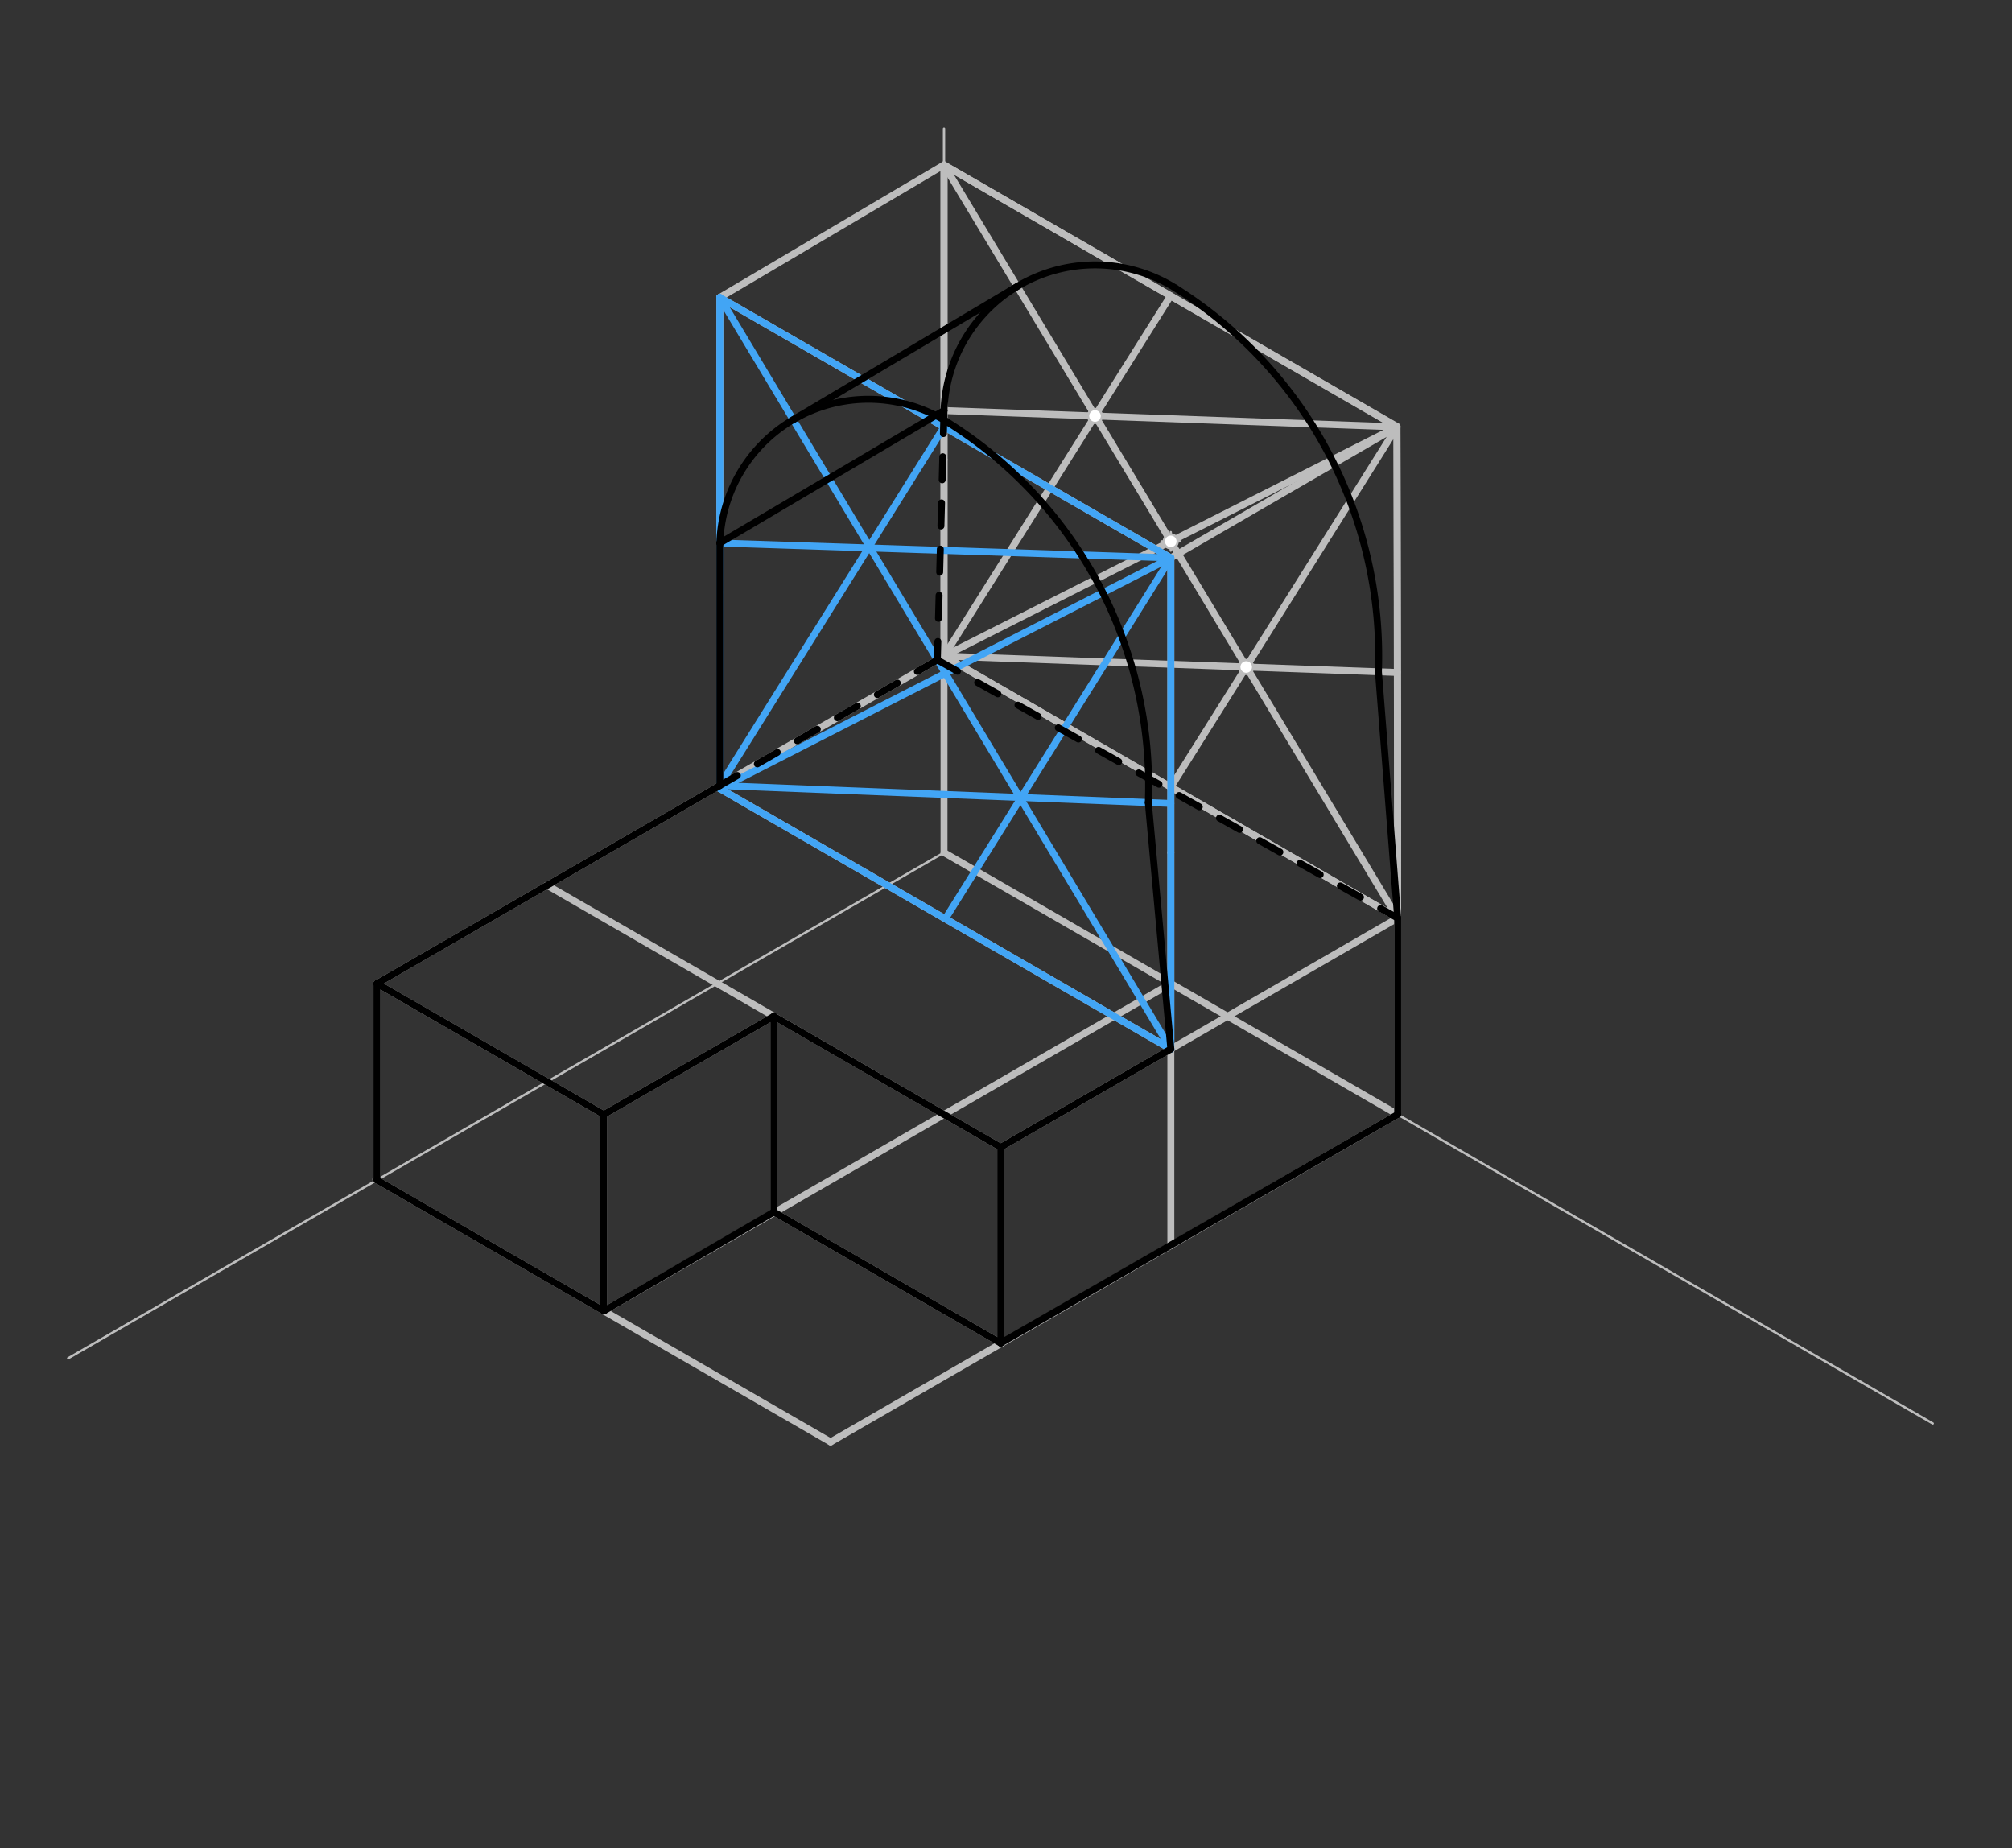 <svg xmlns="http://www.w3.org/2000/svg" class="svg--816" height="100%" preserveAspectRatio="xMidYMid meet" viewBox="0 0 871 800" width="100%"><rect x="0" y="0" width="871" height="800" fill="#333333" stroke="none"/><defs><marker id="marker-arrow" markerHeight="16" markerUnits="userSpaceOnUse" markerWidth="24" orient="auto-start-reverse" refX="24" refY="4" viewBox="0 0 24 8"><path d="M 0 0 L 24 4 L 0 8 z" stroke="inherit"></path></marker></defs><g class="aux-layer--949"><g class="element--733"><line stroke="#BDBDBD" stroke-dasharray="none" stroke-linecap="round" stroke-width="1" x1="408.667" x2="408.667" y1="55.708" y2="369.042"></line></g><g class="element--733"><line stroke="#BDBDBD" stroke-dasharray="none" stroke-linecap="round" stroke-width="1" x1="408.667" x2="29.517" y1="369.042" y2="587.944"></line></g><g class="element--733"><line stroke="#BDBDBD" stroke-dasharray="none" stroke-linecap="round" stroke-width="1" x1="408.667" x2="836.692" y1="369.042" y2="616.162"></line></g><g class="element--733"><line stroke="#BDBDBD" stroke-dasharray="none" stroke-linecap="round" stroke-width="3" x1="408.667" x2="408.667" y1="369.042" y2="284.002"></line></g><g class="element--733"><line stroke="#BDBDBD" stroke-dasharray="none" stroke-linecap="round" stroke-width="3" x1="408.667" x2="506.862" y1="369.042" y2="425.735"></line></g><g class="element--733"><line stroke="#BDBDBD" stroke-dasharray="none" stroke-linecap="round" stroke-width="3" x1="506.862" x2="605.057" y1="425.735" y2="482.427"></line></g><g class="element--733"><line stroke="#BDBDBD" stroke-dasharray="none" stroke-linecap="round" stroke-width="3" x1="605.057" x2="506.862" y1="482.427" y2="539.12"></line></g><g class="element--733"><line stroke="#BDBDBD" stroke-dasharray="none" stroke-linecap="round" stroke-width="3" x1="506.862" x2="359.569" y1="539.12" y2="624.16"></line></g><g class="element--733"><line stroke="#BDBDBD" stroke-dasharray="none" stroke-linecap="round" stroke-width="3" x1="359.569" x2="162.704" y1="624.16" y2="510.499"></line></g><g class="element--733"><line stroke="#BDBDBD" stroke-dasharray="none" stroke-linecap="round" stroke-width="3" x1="506.862" x2="261.255" y1="425.735" y2="567.536"></line></g><g class="element--733"><line stroke="#BDBDBD" stroke-dasharray="none" stroke-linecap="round" stroke-width="3" x1="605.057" x2="605.057" y1="482.427" y2="397.388"></line></g><g class="element--733"><line stroke="#BDBDBD" stroke-dasharray="none" stroke-linecap="round" stroke-width="3" x1="433.215" x2="433.215" y1="581.64" y2="496.601"></line></g><g class="element--733"><line stroke="#BDBDBD" stroke-dasharray="none" stroke-linecap="round" stroke-width="3" x1="163.179" x2="163.179" y1="510.774" y2="425.735"></line></g><g class="element--733"><line stroke="#BDBDBD" stroke-dasharray="none" stroke-linecap="round" stroke-width="3" x1="163.179" x2="408.667" y1="425.735" y2="284.002"></line></g><g class="element--733"><line stroke="#BDBDBD" stroke-dasharray="none" stroke-linecap="round" stroke-width="3" x1="408.667" x2="605.057" y1="284.002" y2="397.388"></line></g><g class="element--733"><line stroke="#BDBDBD" stroke-dasharray="none" stroke-linecap="round" stroke-width="3" x1="605.057" x2="433.215" y1="397.388" y2="496.601"></line></g><g class="element--733"><line stroke="#BDBDBD" stroke-dasharray="none" stroke-linecap="round" stroke-width="3" x1="433.215" x2="236.743" y1="496.601" y2="383.168"></line></g><g class="element--733"><line stroke="#BDBDBD" stroke-dasharray="none" stroke-linecap="round" stroke-width="3" x1="261.374" x2="261.374" y1="567.467" y2="482.427"></line></g><g class="element--733"><line stroke="#BDBDBD" stroke-dasharray="none" stroke-linecap="round" stroke-width="3" x1="163.179" x2="261.374" y1="425.735" y2="482.427"></line></g><g class="element--733"><line stroke="#BDBDBD" stroke-dasharray="none" stroke-linecap="round" stroke-width="3" x1="261.374" x2="335" y1="482.427" y2="439.92"></line></g><g class="element--733"><line stroke="#BDBDBD" stroke-dasharray="none" stroke-linecap="round" stroke-width="3" x1="335" x2="335" y1="439.92" y2="524.646"></line></g><g class="element--733"><line stroke="#BDBDBD" stroke-dasharray="none" stroke-linecap="round" stroke-width="3" x1="335" x2="433.341" y1="524.646" y2="581.423"></line></g><g class="element--733"><line stroke="#BDBDBD" stroke-dasharray="none" stroke-linecap="round" stroke-width="3" x1="506.862" x2="506.862" y1="539.12" y2="453.821"></line></g><g class="element--733"><line stroke="#BDBDBD" stroke-dasharray="none" stroke-linecap="round" stroke-width="3" x1="506.862" x2="311.619" y1="454.081" y2="341.358"></line></g><g class="element--733"><line stroke="#BDBDBD" stroke-dasharray="none" stroke-linecap="round" stroke-width="3" x1="605.057" x2="605.057" y1="397.388" y2="312.349"></line></g><g class="element--733"><line stroke="#BDBDBD" stroke-dasharray="none" stroke-linecap="round" stroke-width="3" x1="605.057" x2="604.744" y1="312.349" y2="184.79"></line></g><g class="element--733"><line stroke="#BDBDBD" stroke-dasharray="none" stroke-linecap="round" stroke-width="3" x1="408.667" x2="408.667" y1="284.002" y2="198.963"></line></g><g class="element--733"><line stroke="#BDBDBD" stroke-dasharray="none" stroke-linecap="round" stroke-width="3" x1="408.667" x2="408.667" y1="198.963" y2="71.404"></line></g><g class="element--733"><line stroke="#BDBDBD" stroke-dasharray="none" stroke-linecap="round" stroke-width="3" x1="506.862" x2="506.862" y1="454.081" y2="369.042"></line></g><g class="element--733"><line stroke="#BDBDBD" stroke-dasharray="none" stroke-linecap="round" stroke-width="3" x1="311.619" x2="311.619" y1="341.358" y2="256.318"></line></g><g class="element--733"><line stroke="#BDBDBD" stroke-dasharray="none" stroke-linecap="round" stroke-width="3" x1="408.667" x2="604.744" y1="71.404" y2="184.79"></line></g><g class="element--733"><line stroke="#BDBDBD" stroke-dasharray="none" stroke-linecap="round" stroke-width="3" x1="408.667" x2="605.057" y1="71.404" y2="397.388"></line></g><g class="element--733"><line stroke="#BDBDBD" stroke-dasharray="none" stroke-linecap="round" stroke-width="3" x1="408.667" x2="604.744" y1="284.002" y2="184.79"></line></g><g class="element--733"><g class="center--a87"><line x1="502.825" y1="234.336" x2="510.825" y2="234.336" stroke="#BDBDBD" stroke-width="1" stroke-linecap="round"></line><line x1="506.825" y1="230.336" x2="506.825" y2="238.336" stroke="#BDBDBD" stroke-width="1" stroke-linecap="round"></line><circle class="hit--87b" cx="506.825" cy="234.336" r="4" stroke="none" fill="transparent"></circle></g><circle cx="506.825" cy="234.336" fill="none" r="843.108" stroke="#BDBDBD" stroke-dasharray="none" stroke-width="3"></circle></g><g class="element--733"><line stroke="#BDBDBD" stroke-dasharray="none" stroke-linecap="round" stroke-width="3" x1="408.667" x2="604.823" y1="71.404" y2="184.655"></line></g><g class="element--733"><line stroke="#BDBDBD" stroke-dasharray="none" stroke-linecap="round" stroke-width="3" x1="604.744" x2="605.057" y1="184.79" y2="397.388"></line></g><g class="element--733"><line stroke="#BDBDBD" stroke-dasharray="none" stroke-linecap="round" stroke-width="3" x1="605.057" x2="408.667" y1="397.388" y2="284.002"></line></g><g class="element--733"><line stroke="#BDBDBD" stroke-dasharray="none" stroke-linecap="round" stroke-width="3" x1="408.667" x2="408.667" y1="284.002" y2="71.404"></line></g><g class="element--733"><line stroke="#BDBDBD" stroke-dasharray="none" stroke-linecap="round" stroke-width="3" x1="408.667" x2="506.745" y1="284.002" y2="128.029"></line></g><g class="element--733"><line stroke="#BDBDBD" stroke-dasharray="none" stroke-linecap="round" stroke-width="3" x1="408.667" x2="604.744" y1="177.703" y2="184.79"></line></g><g class="element--733"><line stroke="#BDBDBD" stroke-dasharray="none" stroke-linecap="round" stroke-width="3" x1="604.744" x2="506.862" y1="184.79" y2="340.695"></line></g><g class="element--733"><line stroke="#BDBDBD" stroke-dasharray="none" stroke-linecap="round" stroke-width="3" x1="408.667" x2="604.901" y1="284.002" y2="291.089"></line></g><g class="element--733"><line stroke="#BDBDBD" stroke-dasharray="none" stroke-linecap="round" stroke-width="3" x1="311.619" x2="311.619" y1="256.318" y2="128.759"></line></g><g class="element--733"><line stroke="#BDBDBD" stroke-dasharray="none" stroke-linecap="round" stroke-width="3" x1="311.619" x2="408.667" y1="128.759" y2="71.404"></line></g><g class="element--733"><line stroke="#BDBDBD" stroke-dasharray="none" stroke-linecap="round" stroke-width="3" x1="506.862" x2="506.862" y1="369.042" y2="241.483"></line></g><g class="element--733"><line stroke="#BDBDBD" stroke-dasharray="none" stroke-linecap="round" stroke-width="3" x1="506.862" x2="604.744" y1="241.483" y2="184.79"></line></g><g class="element--733"><line stroke="#BDBDBD" stroke-dasharray="none" stroke-linecap="round" stroke-width="3" x1="311.619" x2="506.862" y1="128.759" y2="241.483"></line></g><g class="element--733"><line stroke="#42A5F5" stroke-dasharray="none" stroke-linecap="round" stroke-width="3" x1="311.619" x2="506.862" y1="128.759" y2="454.081"></line></g><g class="element--733"><line stroke="#42A5F5" stroke-dasharray="none" stroke-linecap="round" stroke-width="3" x1="311.619" x2="506.862" y1="341.358" y2="241.483"></line></g><g class="element--733"><line stroke="#42A5F5" stroke-dasharray="none" stroke-linecap="round" stroke-width="3" x1="311.619" x2="506.862" y1="128.759" y2="241.483"></line></g><g class="element--733"><line stroke="#42A5F5" stroke-dasharray="none" stroke-linecap="round" stroke-width="3" x1="506.862" x2="506.862" y1="241.483" y2="454.081"></line></g><g class="element--733"><line stroke="#42A5F5" stroke-dasharray="none" stroke-linecap="round" stroke-width="3" x1="506.862" x2="311.619" y1="454.081" y2="341.358"></line></g><g class="element--733"><line stroke="#42A5F5" stroke-dasharray="none" stroke-linecap="round" stroke-width="3" x1="311.619" x2="311.619" y1="341.358" y2="128.759"></line></g><g class="element--733"><line stroke="#42A5F5" stroke-dasharray="none" stroke-linecap="round" stroke-width="3" x1="506.862" x2="311.619" y1="347.782" y2="340.033"></line></g><g class="element--733"><line stroke="#42A5F5" stroke-dasharray="none" stroke-linecap="round" stroke-width="3" x1="409.24" x2="506.862" y1="397.719" y2="241.483"></line></g><g class="element--733"><line stroke="#42A5F5" stroke-dasharray="none" stroke-linecap="round" stroke-width="3" x1="311.619" x2="506.862" y1="235.058" y2="241.483"></line></g><g class="element--733"><line stroke="#42A5F5" stroke-dasharray="none" stroke-linecap="round" stroke-width="3" x1="311.619" x2="408.667" y1="340.033" y2="184.79"></line></g><g class="element--733"><circle cx="506.825" cy="234.336" r="3" stroke="#BDBDBD" stroke-width="1" fill="#ffffff"></circle>}</g><g class="element--733"><circle cx="539.489" cy="288.727" r="3" stroke="#BDBDBD" stroke-width="1" fill="#ffffff"></circle>}</g><g class="element--733"><circle cx="474.024" cy="180.065" r="3" stroke="#BDBDBD" stroke-width="1" fill="#ffffff"></circle>}</g></g><g class="main-layer--75a"><g class="element--733"><path d="M 311.619 235.058 A 64.335 64.335 0 0 1 410.022 182.621" fill="none" stroke="#000000" stroke-dasharray="none" stroke-linecap="round" stroke-width="3"></path></g><g class="element--733"><path d="M 408.667 181.797 A 185.626 185.626 0 0 1 497.099 347.394" fill="none" stroke="#000000" stroke-dasharray="none" stroke-linecap="round" stroke-width="3"></path></g><g class="element--733"><path d="M 408.667 177.703 A 65.4 65.4 0 0 1 508.837 124.702" fill="none" stroke="#000000" stroke-dasharray="none" stroke-linecap="round" stroke-width="3"></path></g><g class="element--733"><path d="M 508.837 124.702 A 188.178 188.178 0 0 1 596.722 290.794" fill="none" stroke="#000000" stroke-dasharray="none" stroke-linecap="round" stroke-width="3"></path></g><g class="element--733"><line stroke="#000000" stroke-dasharray="none" stroke-linecap="round" stroke-width="3" x1="311.619" x2="408.667" y1="235.058" y2="177.703"></line></g><g class="element--733"><line stroke="#000000" stroke-dasharray="none" stroke-linecap="round" stroke-width="3" x1="343.377" x2="440.353" y1="181.676" y2="123.999"></line></g><g class="element--733"><line stroke="#000000" stroke-dasharray="none" stroke-linecap="round" stroke-width="3" x1="311.619" x2="311.619" y1="235.058" y2="340.033"></line></g><g class="element--733"><line stroke="#000000" stroke-dasharray="none" stroke-linecap="round" stroke-width="3" x1="497.099" x2="506.862" y1="347.394" y2="454.081"></line></g><g class="element--733"><line stroke="#000000" stroke-dasharray="none" stroke-linecap="round" stroke-width="3" x1="506.862" x2="433.215" y1="454.081" y2="496.601"></line></g><g class="element--733"><line stroke="#000000" stroke-dasharray="none" stroke-linecap="round" stroke-width="3" x1="433.215" x2="433.215" y1="496.601" y2="581.351"></line></g><g class="element--733"><line stroke="#000000" stroke-dasharray="none" stroke-linecap="round" stroke-width="3" x1="605.057" x2="605.057" y1="397.388" y2="482.427"></line></g><g class="element--733"><line stroke="#000000" stroke-dasharray="none" stroke-linecap="round" stroke-width="3" x1="605.057" x2="433.215" y1="482.427" y2="581.351"></line></g><g class="element--733"><line stroke="#000000" stroke-dasharray="none" stroke-linecap="round" stroke-width="3" x1="433.215" x2="335" y1="496.601" y2="439.92"></line></g><g class="element--733"><line stroke="#000000" stroke-dasharray="none" stroke-linecap="round" stroke-width="3" x1="335" x2="335" y1="439.92" y2="524.646"></line></g><g class="element--733"><line stroke="#000000" stroke-dasharray="none" stroke-linecap="round" stroke-width="3" x1="335" x2="433.215" y1="524.646" y2="581.351"></line></g><g class="element--733"><line stroke="#000000" stroke-dasharray="none" stroke-linecap="round" stroke-width="3" x1="335" x2="261.374" y1="524.646" y2="567.467"></line></g><g class="element--733"><line stroke="#000000" stroke-dasharray="none" stroke-linecap="round" stroke-width="3" x1="261.374" x2="261.374" y1="567.467" y2="482.427"></line></g><g class="element--733"><line stroke="#000000" stroke-dasharray="none" stroke-linecap="round" stroke-width="3" x1="261.374" x2="335" y1="482.427" y2="439.92"></line></g><g class="element--733"><line stroke="#000000" stroke-dasharray="none" stroke-linecap="round" stroke-width="3" x1="261.374" x2="163.179" y1="482.427" y2="425.735"></line></g><g class="element--733"><line stroke="#000000" stroke-dasharray="none" stroke-linecap="round" stroke-width="3" x1="163.179" x2="163.179" y1="425.735" y2="510.774"></line></g><g class="element--733"><line stroke="#000000" stroke-dasharray="none" stroke-linecap="round" stroke-width="3" x1="596.722" x2="605.057" y1="290.794" y2="397.388"></line></g><g class="element--733"><line stroke="#000000" stroke-dasharray="none" stroke-linecap="round" stroke-width="3" x1="311.619" x2="163.179" y1="340.033" y2="425.735"></line></g><g class="element--733"><line stroke="#000000" stroke-dasharray="none" stroke-linecap="round" stroke-width="3" x1="163.179" x2="261.374" y1="510.774" y2="567.467"></line></g><g class="element--733"><line stroke="#000000" stroke-dasharray="10" stroke-linecap="round" stroke-width="3" x1="408.667" x2="405.786" y1="177.703" y2="285.665"></line></g><g class="element--733"><line stroke="#000000" stroke-dasharray="10" stroke-linecap="round" stroke-width="3" x1="405.786" x2="311.619" y1="285.665" y2="340.033"></line></g><g class="element--733"><line stroke="#000000" stroke-dasharray="10" stroke-linecap="round" stroke-width="3" x1="405.786" x2="605.057" y1="285.665" y2="397.388"></line></g></g><g class="snaps-layer--ac6"></g><g class="temp-layer--52d"></g></svg>